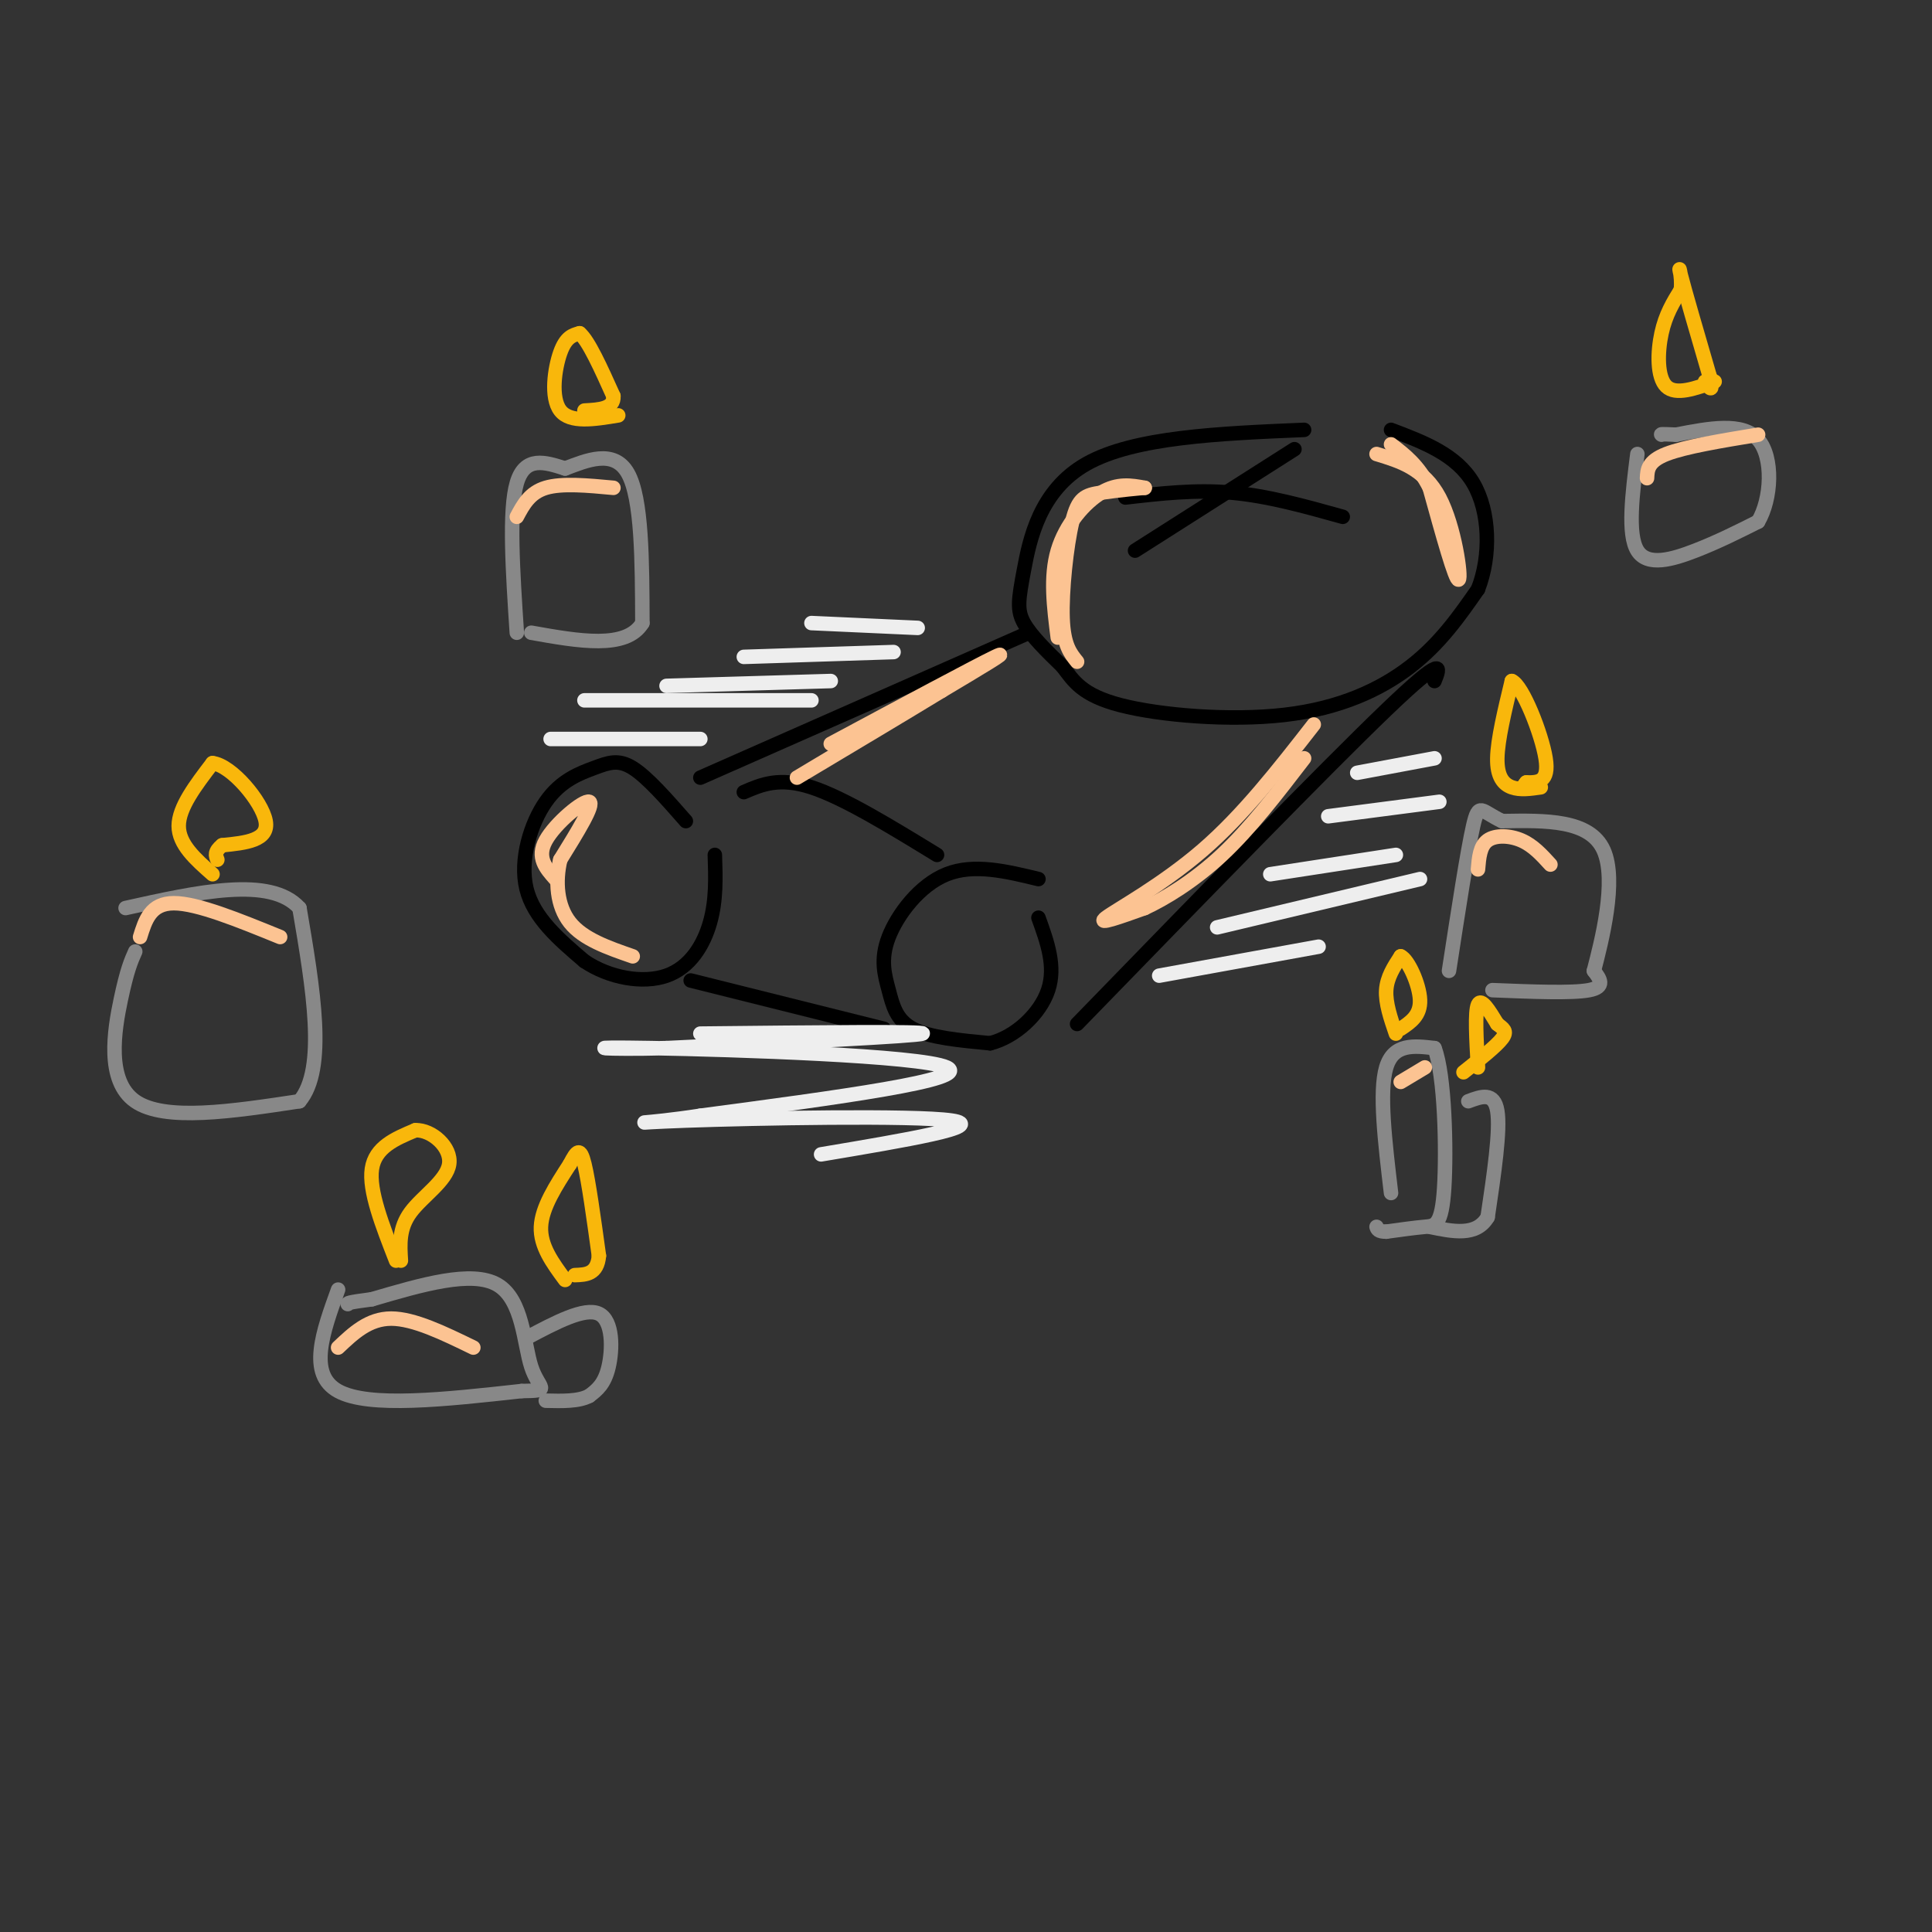 <svg viewBox='0 0 400 400' version='1.1' xmlns='http://www.w3.org/2000/svg' xmlns:xlink='http://www.w3.org/1999/xlink'><rect x="0" y="0" width="400" height="400" fill="#333333" stroke="none"/><g fill='none' stroke='rgb(0,0,0)' stroke-width='3' stroke-linecap='round' stroke-linejoin='round'><path d='M270,89c-17.595,0.744 -35.190,1.488 -45,7c-9.810,5.512 -11.833,15.792 -13,22c-1.167,6.208 -1.476,8.345 0,11c1.476,2.655 4.738,5.827 8,9'/><path d='M220,138c2.265,2.974 3.927,5.911 12,8c8.073,2.089 22.558,3.332 34,2c11.442,-1.332 19.841,-5.238 26,-10c6.159,-4.762 10.080,-10.381 14,-16'/><path d='M306,122c2.711,-6.889 2.489,-16.111 -1,-22c-3.489,-5.889 -10.244,-8.444 -17,-11'/><path d='M268,93c0.000,0.000 -33.000,21.000 -33,21'/><path d='M233,103c7.250,-0.833 14.500,-1.667 22,-1c7.500,0.667 15.250,2.833 23,5'/><path d='M213,131c0.000,0.000 -68.000,30.000 -68,30'/><path d='M142,170c-3.995,-4.557 -7.990,-9.113 -11,-11c-3.010,-1.887 -5.033,-1.104 -8,0c-2.967,1.104 -6.876,2.528 -10,7c-3.124,4.472 -5.464,11.992 -4,18c1.464,6.008 6.732,10.504 12,15'/><path d='M121,199c5.179,3.488 12.125,4.708 17,3c4.875,-1.708 7.679,-6.345 9,-11c1.321,-4.655 1.161,-9.327 1,-14'/><path d='M215,182c-6.686,-1.620 -13.372,-3.241 -19,-1c-5.628,2.241 -10.199,8.343 -12,13c-1.801,4.657 -0.831,7.869 0,11c0.831,3.131 1.523,6.180 5,8c3.477,1.820 9.738,2.410 16,3'/><path d='M205,216c5.244,-1.311 10.356,-6.089 12,-11c1.644,-4.911 -0.178,-9.956 -2,-15'/><path d='M297,141c1.167,-2.917 2.333,-5.833 -10,6c-12.333,11.833 -38.167,38.417 -64,65'/><path d='M154,164c3.667,-1.583 7.333,-3.167 14,-1c6.667,2.167 16.333,8.083 26,14'/><path d='M143,203c0.000,0.000 40.000,10.000 40,10'/></g>
<g fill='none' stroke='rgb(136,136,136)' stroke-width='3' stroke-linecap='round' stroke-linejoin='round'><path d='M309,205c8.250,0.333 16.500,0.667 20,0c3.500,-0.667 2.250,-2.333 1,-4'/><path d='M330,201c1.533,-5.911 4.867,-18.689 2,-25c-2.867,-6.311 -11.933,-6.156 -21,-6'/><path d='M311,170c-4.378,-2.044 -4.822,-4.156 -6,1c-1.178,5.156 -3.089,17.578 -5,30'/><path d='M288,247c-1.250,-10.500 -2.500,-21.000 -1,-26c1.500,-5.000 5.750,-4.500 10,-4'/><path d='M297,217c2.143,5.476 2.500,21.167 2,29c-0.500,7.833 -1.857,7.810 -4,8c-2.143,0.190 -5.071,0.595 -8,1'/><path d='M287,255c-1.667,0.000 -1.833,-0.500 -2,-1'/><path d='M304,228c2.667,-1.000 5.333,-2.000 6,2c0.667,4.000 -0.667,13.000 -2,22'/><path d='M308,252c-2.333,4.000 -7.167,3.000 -12,2'/><path d='M107,131c-0.833,-12.667 -1.667,-25.333 0,-31c1.667,-5.667 5.833,-4.333 10,-3'/><path d='M117,97c4.311,-1.622 10.089,-4.178 13,1c2.911,5.178 2.956,18.089 3,31'/><path d='M133,129c-3.333,5.500 -13.167,3.750 -23,2'/><path d='M28,197c-0.844,1.889 -1.689,3.778 -3,10c-1.311,6.222 -3.089,16.778 3,21c6.089,4.222 20.044,2.111 34,0'/><path d='M62,228c5.667,-6.667 2.833,-23.333 0,-40'/><path d='M62,188c-6.000,-6.667 -21.000,-3.333 -36,0'/><path d='M70,267c-3.167,8.750 -6.333,17.500 0,21c6.333,3.500 22.167,1.750 38,0'/><path d='M108,288c6.440,-0.083 3.542,-0.292 2,-5c-1.542,-4.708 -1.726,-13.917 -7,-17c-5.274,-3.083 -15.637,-0.042 -26,3'/><path d='M77,269c-5.167,0.667 -5.083,0.833 -5,1'/><path d='M109,277c6.022,-3.200 12.044,-6.400 15,-5c2.956,1.400 2.844,7.400 2,11c-0.844,3.600 -2.422,4.800 -4,6'/><path d='M122,289c-2.167,1.167 -5.583,1.083 -9,1'/><path d='M339,94c-1.044,8.311 -2.089,16.622 0,20c2.089,3.378 7.311,1.822 12,0c4.689,-1.822 8.844,-3.911 13,-6'/><path d='M364,108c2.778,-4.667 3.222,-13.333 0,-17c-3.222,-3.667 -10.111,-2.333 -17,-1'/><path d='M347,90c-3.333,-0.167 -3.167,-0.083 -3,0'/></g>
<g fill='none' stroke='rgb(249,183,11)' stroke-width='3' stroke-linecap='round' stroke-linejoin='round'><path d='M355,79c-4.022,1.444 -8.044,2.889 -10,1c-1.956,-1.889 -1.844,-7.111 -1,-11c0.844,-3.889 2.422,-6.444 4,-9'/><path d='M348,60c0.356,-3.000 -0.756,-6.000 0,-3c0.756,3.000 3.378,12.000 6,21'/><path d='M354,78c0.833,3.667 -0.083,2.333 -1,1'/><path d='M128,86c-4.978,0.822 -9.956,1.644 -12,-1c-2.044,-2.644 -1.156,-8.756 0,-12c1.156,-3.244 2.578,-3.622 4,-4'/><path d='M120,69c1.833,1.500 4.417,7.250 7,13'/><path d='M127,82c0.167,2.667 -2.917,2.833 -6,3'/><path d='M319,163c-2.133,0.311 -4.267,0.622 -6,0c-1.733,-0.622 -3.067,-2.178 -3,-6c0.067,-3.822 1.533,-9.911 3,-16'/><path d='M313,141c2.200,0.844 6.200,10.956 7,16c0.800,5.044 -1.600,5.022 -4,5'/><path d='M316,162c-0.667,0.833 -0.333,0.417 0,0'/><path d='M289,214c-1.083,-3.167 -2.167,-6.333 -2,-9c0.167,-2.667 1.583,-4.833 3,-7'/><path d='M290,198c1.533,0.644 3.867,5.756 4,9c0.133,3.244 -1.933,4.622 -4,6'/><path d='M306,221c-0.333,-5.750 -0.667,-11.500 0,-13c0.667,-1.500 2.333,1.250 4,4'/><path d='M310,212c1.200,0.978 2.200,1.422 1,3c-1.200,1.578 -4.600,4.289 -8,7'/><path d='M117,265c-2.583,-3.500 -5.167,-7.000 -5,-11c0.167,-4.000 3.083,-8.500 6,-13'/><path d='M118,241c1.467,-2.867 2.133,-3.533 3,0c0.867,3.533 1.933,11.267 3,19'/><path d='M124,260c-0.333,3.833 -2.667,3.917 -5,4'/><path d='M82,261c-2.833,-7.250 -5.667,-14.500 -5,-19c0.667,-4.500 4.833,-6.250 9,-8'/><path d='M86,234c3.429,-0.131 7.500,3.542 7,7c-0.500,3.458 -5.571,6.702 -8,10c-2.429,3.298 -2.214,6.649 -2,10'/><path d='M44,181c-3.500,-3.083 -7.000,-6.167 -7,-10c0.000,-3.833 3.500,-8.417 7,-13'/><path d='M44,158c3.933,0.422 10.267,7.978 11,12c0.733,4.022 -4.133,4.511 -9,5'/><path d='M46,175c-1.667,1.333 -1.333,2.167 -1,3'/></g>
<g fill='none' stroke='rgb(252,195,146)' stroke-width='3' stroke-linecap='round' stroke-linejoin='round'><path d='M272,150c-7.311,9.378 -14.622,18.756 -23,26c-8.378,7.244 -17.822,12.356 -20,14c-2.178,1.644 2.911,-0.178 8,-2'/><path d='M237,188c4.044,-1.867 10.156,-5.533 16,-11c5.844,-5.467 11.422,-12.733 17,-20'/><path d='M285,94c4.911,1.489 9.822,2.978 13,9c3.178,6.022 4.622,16.578 4,17c-0.622,0.422 -3.311,-9.289 -6,-19'/><path d='M296,101c-2.333,-4.667 -5.167,-6.833 -8,-9'/><path d='M172,154c15.083,-8.083 30.167,-16.167 34,-18c3.833,-1.833 -3.583,2.583 -11,7'/><path d='M195,143c-6.833,4.167 -18.417,11.083 -30,18'/><path d='M115,182c-1.978,-2.222 -3.956,-4.444 -2,-8c1.956,-3.556 7.844,-8.444 9,-8c1.156,0.444 -2.422,6.222 -6,12'/><path d='M116,178c-1.067,4.444 -0.733,9.556 2,13c2.733,3.444 7.867,5.222 13,7'/><path d='M219,132c-0.800,-6.289 -1.600,-12.578 0,-18c1.600,-5.422 5.600,-9.978 9,-12c3.400,-2.022 6.200,-1.511 9,-1'/><path d='M237,101c-0.324,-0.002 -5.633,0.494 -9,1c-3.367,0.506 -4.791,1.021 -6,6c-1.209,4.979 -2.203,14.423 -2,20c0.203,5.577 1.601,7.289 3,9'/></g>
<g fill='none' stroke='rgb(238,238,238)' stroke-width='3' stroke-linecap='round' stroke-linejoin='round'><path d='M145,214c23.583,-0.250 47.167,-0.500 46,0c-1.167,0.500 -27.083,1.750 -53,3'/><path d='M138,217c-13.119,0.345 -19.417,-0.292 -3,0c16.417,0.292 55.548,1.512 61,4c5.452,2.488 -22.774,6.244 -51,10'/><path d='M145,231c-12.167,1.857 -17.083,1.500 -3,1c14.083,-0.500 47.167,-1.143 55,0c7.833,1.143 -9.583,4.071 -27,7'/><path d='M240,202c0.000,0.000 33.000,-6.000 33,-6'/><path d='M252,192c0.000,0.000 42.000,-10.000 42,-10'/><path d='M263,181c0.000,0.000 26.000,-4.000 26,-4'/><path d='M275,169c0.000,0.000 23.000,-3.000 23,-3'/><path d='M281,160c0.000,0.000 16.000,-3.000 16,-3'/><path d='M114,153c0.000,0.000 31.000,0.000 31,0'/><path d='M121,145c0.000,0.000 47.000,0.000 47,0'/><path d='M138,142c0.000,0.000 34.000,-1.000 34,-1'/><path d='M154,136c0.000,0.000 31.000,-1.000 31,-1'/><path d='M168,129c0.000,0.000 22.000,1.000 22,1'/></g>
<g fill='none' stroke='rgb(252,195,146)' stroke-width='3' stroke-linecap='round' stroke-linejoin='round'><path d='M107,107c1.333,-2.500 2.667,-5.000 6,-6c3.333,-1.000 8.667,-0.500 14,0'/><path d='M29,194c1.083,-3.500 2.167,-7.000 7,-7c4.833,0.000 13.417,3.500 22,7'/><path d='M70,279c3.167,-3.000 6.333,-6.000 11,-6c4.667,0.000 10.833,3.000 17,6'/><path d='M306,180c0.200,-2.422 0.400,-4.844 2,-6c1.600,-1.156 4.600,-1.044 7,0c2.400,1.044 4.200,3.022 6,5'/><path d='M341,99c0.083,-1.750 0.167,-3.500 4,-5c3.833,-1.500 11.417,-2.750 19,-4'/><path d='M290,224c0.000,0.000 5.000,-3.000 5,-3'/></g>
</svg>